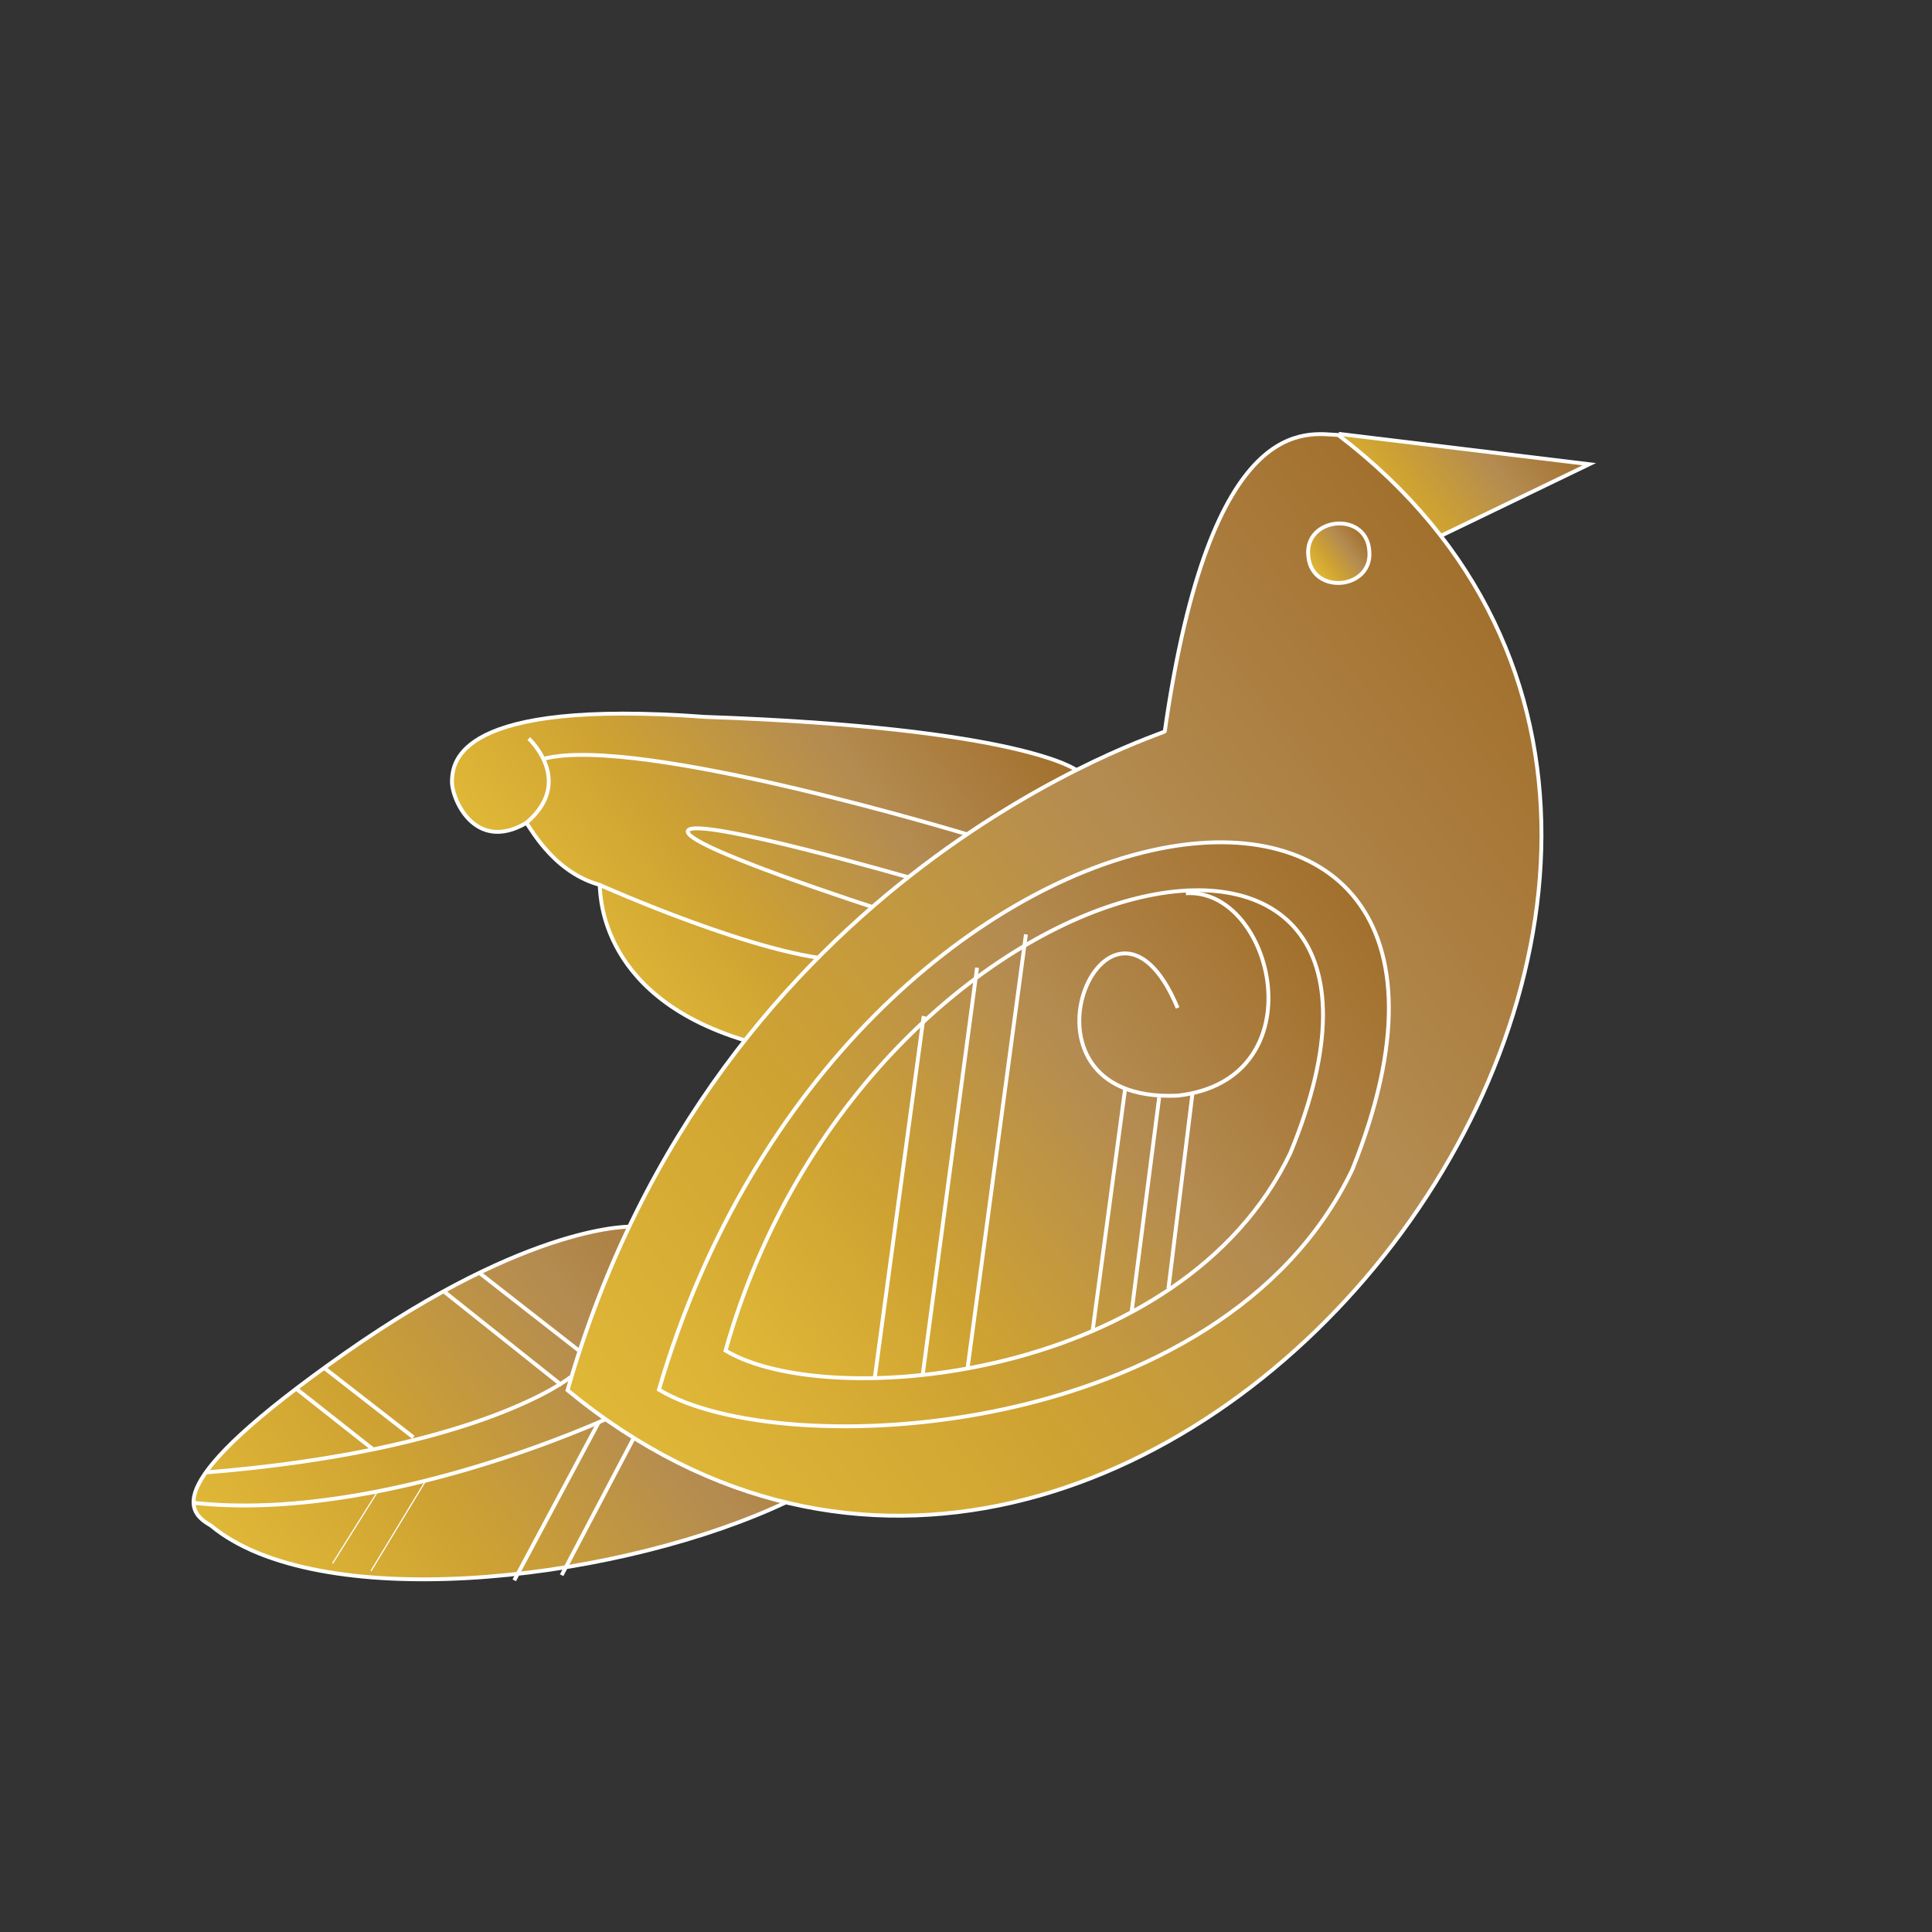 <?xml version="1.0" encoding="UTF-8"?> <svg xmlns="http://www.w3.org/2000/svg" xmlns:xlink="http://www.w3.org/1999/xlink" id="Layer_1" data-name="Layer 1" viewBox="0 0 500 500"><rect x="0" y="0" width="500" height="500" fill="#333333" stroke="none"/><defs><style>.cls-1,.cls-2,.cls-3,.cls-4,.cls-5,.cls-6,.cls-7,.cls-8,.cls-9{stroke:#fff;stroke-miterlimit:10;}.cls-1{fill:url(#linear-gradient);}.cls-2{fill:url(#linear-gradient-2);}.cls-3,.cls-4{fill:none;}.cls-4{stroke-width:0.3px;}.cls-5{fill:url(#linear-gradient-3);}.cls-6{fill:url(#linear-gradient-4);}.cls-7{fill:url(#linear-gradient-5);}.cls-8{fill:url(#linear-gradient-6);}.cls-9{fill:url(#linear-gradient-7);}</style><linearGradient id="linear-gradient" x1="352.77" y1="136.68" x2="397.35" y2="102.14" gradientUnits="userSpaceOnUse"><stop offset="0" stop-color="#e0b837"></stop><stop offset="0.3" stop-color="#cea232"></stop><stop offset="0.65" stop-color="#b48b51"></stop><stop offset="1" stop-color="#a2702d"></stop></linearGradient><linearGradient id="linear-gradient-2" x1="76.58" y1="424.84" x2="209.62" y2="321.76" xlink:href="#linear-gradient"></linearGradient><linearGradient id="linear-gradient-3" x1="148.33" y1="246.96" x2="252.77" y2="166.04" xlink:href="#linear-gradient"></linearGradient><linearGradient id="linear-gradient-4" x1="155.09" y1="370.4" x2="403.38" y2="178.02" xlink:href="#linear-gradient"></linearGradient><linearGradient id="linear-gradient-5" x1="340.13" y1="148.12" x2="352.82" y2="138.29" xlink:href="#linear-gradient"></linearGradient><linearGradient id="linear-gradient-6" x1="180" y1="371.88" x2="354.18" y2="236.92" xlink:href="#linear-gradient"></linearGradient><linearGradient id="linear-gradient-7" x1="194.36" y1="358.03" x2="339.42" y2="245.64" xlink:href="#linear-gradient"></linearGradient></defs><title>Artboard 1Roddasicons</title><polygon class="cls-1" points="346.99 112.35 411.3 120.14 361.29 144.27 346.48 128.56 346.99 112.35"></polygon><path class="cls-2" d="M163.86,317.45s-26-1.35-74.6,32.75S48.58,391.35,54.6,394.83C109.4,440.38,350.8,363.29,163.86,317.45Z"></path><path class="cls-3" d="M53.13,381.08c71.48-5.75,94.6-24.74,94.6-24.74"></path><path class="cls-3" d="M157.52,366.94s-58.69,27.29-107.31,22"></path><line class="cls-3" x1="124.24" y1="329.56" x2="150.04" y2="349.7"></line><line class="cls-3" x1="114.56" y1="333.97" x2="145.35" y2="358.48"></line><line class="cls-3" x1="83.62" y1="353.8" x2="106.98" y2="371.97"></line><line class="cls-3" x1="76.71" y1="359.44" x2="96.41" y2="374.97"></line><line class="cls-4" x1="110.39" y1="382.85" x2="96.01" y2="406.57"></line><line class="cls-4" x1="97.94" y1="385.69" x2="86.06" y2="404.62"></line><line class="cls-3" x1="155" y1="367.98" x2="133.09" y2="408.99"></line><line class="cls-3" x1="164.38" y1="371.45" x2="145.35" y2="407.66"></line><path class="cls-5" d="M278.54,199.29s-13.94-10.9-96.11-13.76c-64.35-4.77-65.2,11.84-65.46,16.39s5.76,18.9,19.2,11.08c.32-.4,6.24,12.47,19,16,.38,0-1.85,28.36,37.74,40.28S278.54,199.29,278.54,199.29Z"></path><path class="cls-3" d="M155.16,229s42.6,19.1,63.3,19.5"></path><path class="cls-3" d="M251,216.14S165.25,190,140.78,196.36"></path><path class="cls-3" d="M136.85,191.15s12.07,11.1-.68,21.85"></path><path class="cls-3" d="M236.49,227.44s-55.83-16.19-58.41-12.53,49.1,20.27,49.1,20.27"></path><path class="cls-6" d="M346.34,112.58c-7.94-.34-33-6.61-44.9,76.71.53.43-115.89,35.55-154.56,170.5C296.08,482.53,495.14,225.93,346.34,112.58Z"></path><path class="cls-7" d="M338.6,144c.94,10.24,17,8.52,15.75-1.69C353.4,132.12,337.38,133.85,338.6,144Z"></path><path class="cls-8" d="M170.53,359.65c48.1-164.52,232.4-188.73,179.44-56.94C316.43,372.9,202.49,378.94,170.53,359.65Z"></path><path class="cls-9" d="M187.77,349.53C224.6,218.88,380,186.63,333.94,298.4,305.93,357.05,214.51,365.61,187.77,349.53Z"></path><path class="cls-3" d="M306.9,231.17c22.77-1.47,34.55,48.26-2.13,52.38-47.09,2.14-17.71-65.23,0-22.7"></path><line class="cls-3" x1="308.59" y1="283.13" x2="302.39" y2="333.5"></line><line class="cls-3" x1="299.99" y1="284.04" x2="292.88" y2="339.34"></line><line class="cls-3" x1="291.23" y1="281.42" x2="282.73" y2="344.66"></line><line class="cls-3" x1="265.51" y1="241.82" x2="250.39" y2="354.21"></line><line class="cls-3" x1="252.86" y1="250.44" x2="238.84" y2="355.46"></line><line class="cls-3" x1="239.05" y1="262.95" x2="226.36" y2="356.79"></line></svg> 